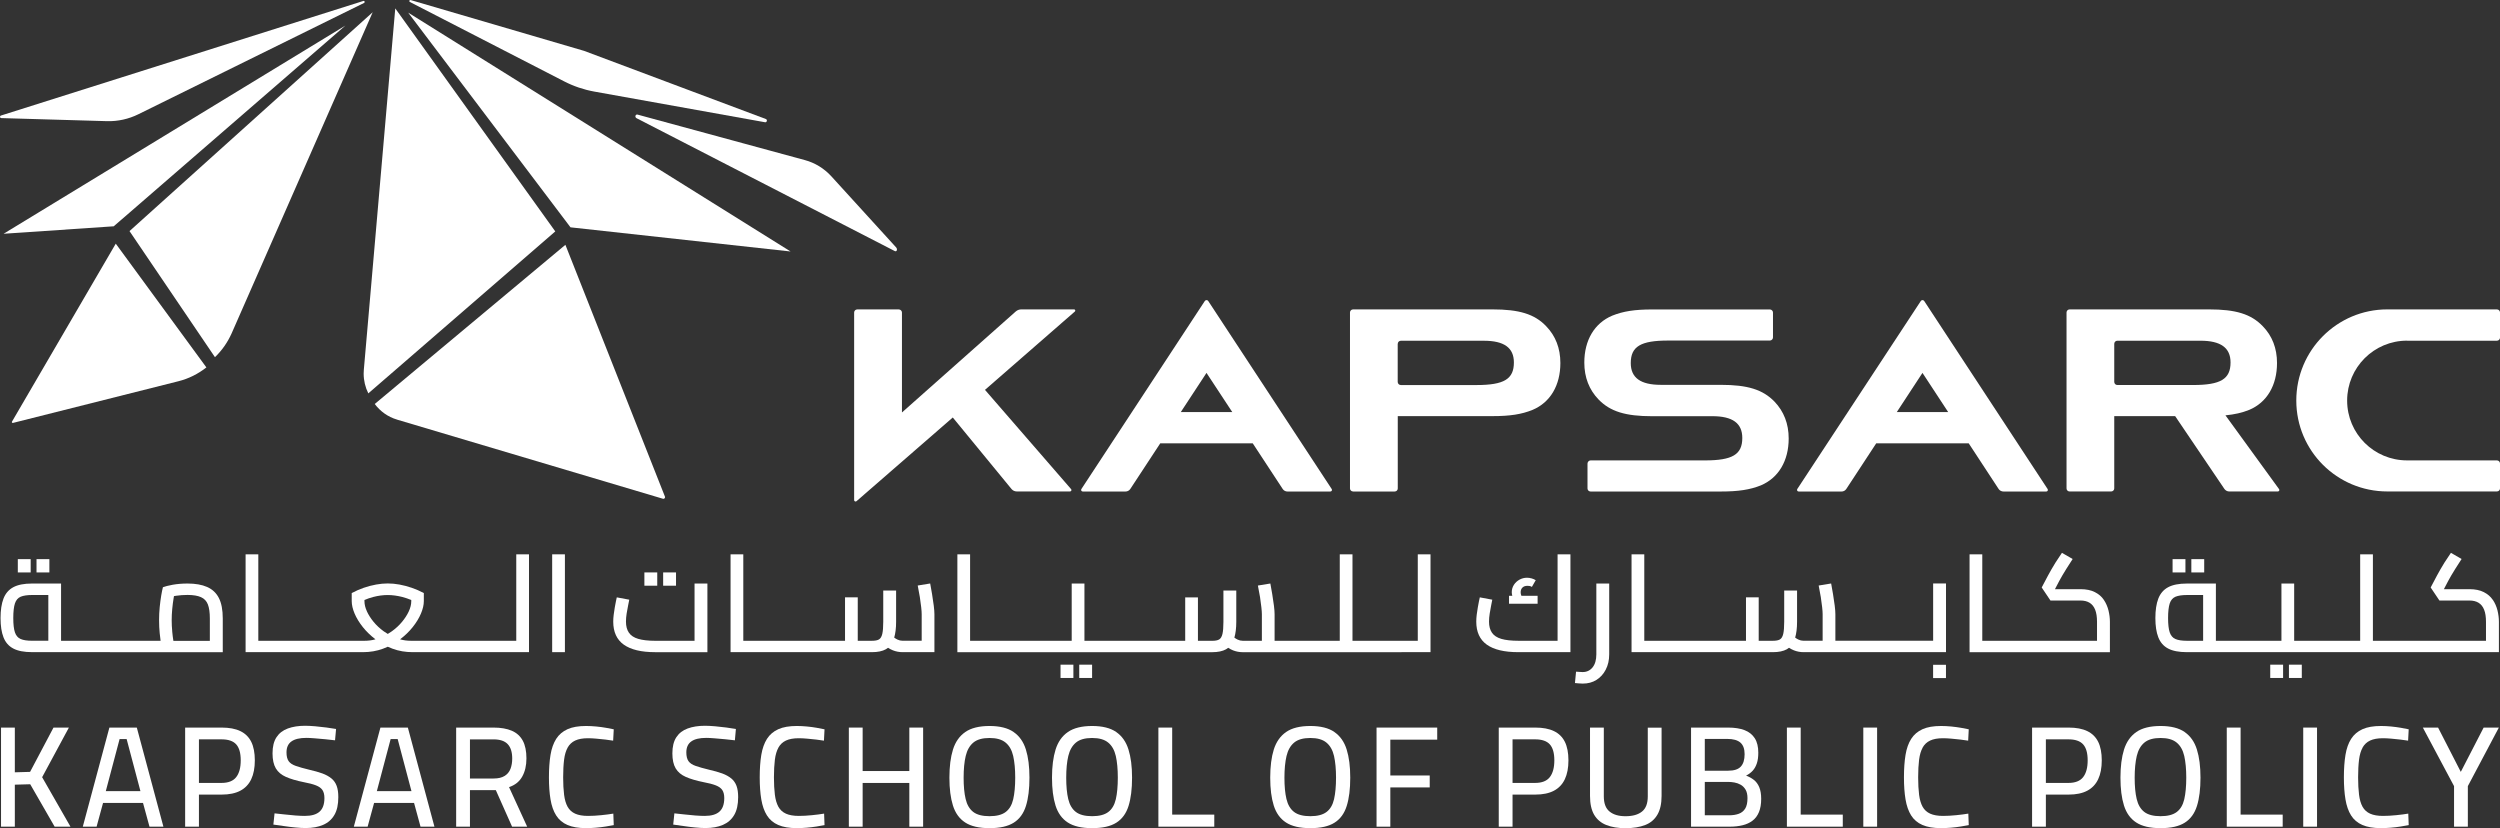 <svg width="160" height="53" viewBox="0 0 160 53" fill="none" xmlns="http://www.w3.org/2000/svg">
<rect x="0" y="0" width="160" height="53" fill="#333333" stroke="none"/>
<path d="M0.08 7.558C-0.015 7.555 -0.031 7.421 0.062 7.394L23.259 0.06C23.29 0.048 23.326 0.069 23.338 0.102C23.348 0.135 23.334 0.172 23.303 0.187L8.858 7.311C8.231 7.62 7.543 7.773 6.846 7.754L0.08 7.558Z" fill="white"/>
<path d="M37.389 3.258L49.011 7.616C49.063 7.633 49.094 7.689 49.077 7.744C49.065 7.798 49.015 7.836 48.958 7.823L38.034 5.861C37.36 5.739 36.704 5.518 36.094 5.201L26.236 0.129C26.205 0.115 26.188 0.075 26.203 0.042C26.213 0.009 26.248 -0.007 26.281 0.003L37.391 3.258H37.389Z" fill="white"/>
<path d="M40.67 7.41C40.653 7.47 40.682 7.534 40.736 7.563L57.273 16.072C57.323 16.097 57.381 16.072 57.397 16.018C57.416 15.952 57.397 15.884 57.354 15.836L53.208 11.286C52.749 10.783 52.16 10.419 51.508 10.245L40.8 7.333C40.742 7.319 40.686 7.352 40.672 7.408" fill="white"/>
<path d="M8.288 14.791L23.852 0.783L14.822 21.34C14.563 21.917 14.202 22.431 13.757 22.859L8.288 14.789V14.791Z" fill="white"/>
<path d="M26.122 0.807L50.597 16.095L36.512 14.549L26.122 0.807Z" fill="white"/>
<path d="M0.757 27.015C0.757 27.039 0.786 27.068 0.809 27.068C0.813 27.068 0.819 27.068 0.825 27.068L11.42 24.399C12.077 24.235 12.681 23.929 13.209 23.515L7.409 15.594L0.765 26.988C0.759 27 0.757 27.008 0.757 27.015Z" fill="white"/>
<path d="M23.487 21.351L25.297 0.537L35.538 14.811L23.572 25.177C23.38 24.792 23.274 24.359 23.274 23.91C23.274 23.832 23.279 23.751 23.285 23.668L23.487 21.349V21.351Z" fill="white"/>
<path d="M7.279 14.483L22.107 1.635L0.229 14.961L7.279 14.483Z" fill="white"/>
<path d="M25.408 26.855L42.431 31.921C42.442 31.925 42.452 31.925 42.462 31.925C42.512 31.925 42.564 31.873 42.564 31.819C42.564 31.809 42.564 31.796 42.559 31.79L36.185 15.668L23.983 25.855C24.333 26.321 24.823 26.681 25.408 26.853" fill="white"/>
<path d="M69.299 31.458H72.026C72.152 31.458 72.266 31.4 72.338 31.296L74.257 28.372H80.175L82.094 31.296C82.162 31.4 82.278 31.458 82.402 31.458H85.137C85.222 31.458 85.28 31.369 85.228 31.296L77.329 19.267C77.28 19.184 77.16 19.184 77.106 19.267L69.21 31.296C69.16 31.369 69.212 31.458 69.303 31.458H69.299ZM77.216 23.865L78.864 26.371H75.572L77.216 23.865Z" fill="white"/>
<path d="M128.228 31.458H130.959C131.046 31.458 131.093 31.369 131.046 31.296L123.151 19.267C123.096 19.184 122.982 19.184 122.93 19.267L115.027 31.296C114.978 31.369 115.034 31.458 115.118 31.458H117.854C117.98 31.458 118.092 31.4 118.162 31.296L120.079 28.372H125.997L127.913 31.296C127.982 31.4 128.104 31.458 128.23 31.458H128.228ZM121.396 26.371L123.038 23.865L124.682 26.371H121.396Z" fill="white"/>
<path d="M154.051 21.806H159.799C159.911 21.806 160.002 21.719 160.002 21.601V19.999C160.002 19.892 159.911 19.801 159.799 19.801H152.788C149.576 19.801 146.963 22.408 146.963 25.634C146.963 28.86 149.579 31.453 152.788 31.453H159.799C159.919 31.453 160.002 31.366 160.002 31.25V29.665C160.002 29.554 159.911 29.465 159.799 29.465H154.051C151.936 29.465 150.217 27.757 150.217 25.636C150.217 23.515 151.936 21.802 154.051 21.802V21.806Z" fill="white"/>
<path d="M54.816 32.076L60.978 26.719L64.741 31.302C64.826 31.399 64.946 31.453 65.072 31.453H68.481C68.558 31.453 68.601 31.364 68.554 31.308L63.039 24.951L68.796 19.933C68.841 19.89 68.814 19.801 68.744 19.801H65.361C65.235 19.801 65.111 19.846 65.01 19.933L57.725 26.398V20.002C57.725 19.894 57.632 19.803 57.52 19.803H54.864C54.752 19.803 54.665 19.892 54.665 20.002V32.008C54.665 32.084 54.754 32.126 54.814 32.078L54.816 32.076Z" fill="white"/>
<path d="M142.363 31.294C142.435 31.393 142.549 31.455 142.675 31.455H145.778C145.863 31.455 145.911 31.368 145.857 31.3L142.429 26.582C143.016 26.524 143.494 26.416 143.946 26.234C145.086 25.756 145.729 24.66 145.729 23.232C145.729 22.288 145.419 21.494 144.817 20.877C144.064 20.095 143.088 19.801 141.376 19.801H132.458C132.343 19.801 132.258 19.892 132.258 19.999V31.259C132.258 31.368 132.343 31.455 132.458 31.455H135.109C135.221 31.455 135.312 31.368 135.312 31.259V26.634H139.211L142.363 31.294ZM135.312 24.44V22.005C135.312 21.893 135.401 21.806 135.51 21.806H140.83C142.121 21.806 142.755 22.253 142.755 23.197C142.755 24.26 142.121 24.641 140.357 24.641H135.51C135.399 24.641 135.312 24.55 135.312 24.44Z" fill="white"/>
<path d="M86.6 31.457H89.255C89.369 31.457 89.457 31.372 89.457 31.263V26.632H95.516C96.645 26.632 97.383 26.516 98.08 26.234C99.221 25.756 99.864 24.66 99.864 23.232C99.864 22.288 99.554 21.494 98.954 20.877C98.208 20.095 97.222 19.801 95.516 19.801H86.602C86.486 19.801 86.399 19.892 86.399 19.999V31.261C86.399 31.37 86.486 31.455 86.602 31.455L86.6 31.457ZM89.456 22.007C89.456 21.895 89.544 21.808 89.656 21.808H94.968C96.262 21.808 96.889 22.255 96.889 23.199C96.889 24.262 96.26 24.643 94.492 24.643H89.654C89.542 24.643 89.453 24.552 89.453 24.442V22.007H89.456Z" fill="white"/>
<path d="M105.748 26.636H109.588C110.882 26.636 111.507 27.083 111.507 28.03C111.507 29.088 110.88 29.466 109.114 29.466H101.797C101.689 29.466 101.6 29.564 101.6 29.669V31.263C101.6 31.372 101.689 31.457 101.797 31.457H110.125C111.263 31.457 111.999 31.343 112.7 31.062C113.829 30.582 114.476 29.489 114.476 28.063C114.476 27.118 114.164 26.327 113.57 25.706C112.817 24.928 111.841 24.63 110.125 24.63H106.294C104.999 24.63 104.369 24.181 104.369 23.236C104.369 22.176 104.999 21.795 106.763 21.795H113.27C113.38 21.795 113.471 21.702 113.471 21.597V20.003C113.471 19.896 113.38 19.805 113.27 19.805H105.748C104.609 19.805 103.883 19.921 103.178 20.204C102.041 20.684 101.396 21.779 101.396 23.205C101.396 24.152 101.706 24.941 102.303 25.562C103.054 26.34 104.036 26.638 105.746 26.638L105.748 26.636Z" fill="white"/>
<path d="M3.16 35.785H2.337V36.636H3.16V35.785Z" fill="white"/>
<path d="M1.963 35.785H1.14V36.636H1.963V35.785Z" fill="white"/>
<path d="M7.036 41.739H14.257V39.583C14.257 39.034 14.174 38.596 14.007 38.271C13.841 37.946 13.589 37.712 13.254 37.565C12.919 37.418 12.501 37.346 12.005 37.346C11.656 37.346 11.337 37.373 11.054 37.424C10.771 37.476 10.562 37.53 10.427 37.582C10.392 37.716 10.355 37.894 10.318 38.115C10.281 38.337 10.248 38.585 10.221 38.856C10.194 39.127 10.181 39.407 10.181 39.694C10.181 39.982 10.194 40.264 10.221 40.528C10.239 40.706 10.258 40.868 10.278 41.011H3.908V37.346H2.051C1.542 37.346 1.143 37.424 0.85 37.582C0.558 37.739 0.349 37.983 0.223 38.31C0.097 38.637 0.035 39.053 0.035 39.556C0.035 40.059 0.097 40.464 0.223 40.787C0.349 41.112 0.558 41.352 0.85 41.505C1.141 41.66 1.542 41.737 2.051 41.737H7.036V41.739ZM11.023 40.406C11 40.172 10.988 39.937 10.988 39.697C10.988 39.456 11 39.216 11.023 38.972C11.046 38.73 11.075 38.502 11.11 38.294C11.118 38.244 11.126 38.196 11.134 38.151C11.18 38.142 11.226 38.134 11.275 38.128C11.515 38.093 11.757 38.076 12.003 38.076C12.365 38.076 12.652 38.124 12.861 38.217C13.072 38.31 13.219 38.465 13.303 38.682C13.388 38.9 13.43 39.2 13.43 39.585V41.015H11.097C11.068 40.841 11.043 40.64 11.021 40.41L11.023 40.406ZM1.319 40.897C1.148 40.82 1.026 40.679 0.955 40.47C0.885 40.264 0.85 39.957 0.85 39.554C0.85 39.15 0.885 38.834 0.955 38.62C1.026 38.407 1.148 38.264 1.323 38.19C1.499 38.118 1.741 38.08 2.051 38.08H3.093V41.008H2.051C1.735 41.008 1.491 40.971 1.319 40.895V40.897Z" fill="white"/>
<path d="M33.041 41.01H26.302C26.062 41.01 25.831 40.979 25.605 40.917C25.918 40.679 26.186 40.42 26.412 40.137C26.643 39.847 26.819 39.557 26.941 39.268C27.063 38.978 27.125 38.713 27.125 38.473V37.956C26.875 37.821 26.614 37.709 26.35 37.618C26.083 37.527 25.823 37.459 25.566 37.411C25.31 37.364 25.058 37.341 24.814 37.341C24.57 37.341 24.332 37.364 24.069 37.411C23.807 37.459 23.544 37.527 23.281 37.618C23.019 37.709 22.762 37.821 22.51 37.956V38.473C22.51 38.713 22.572 38.978 22.694 39.268C22.816 39.557 22.994 39.847 23.224 40.137C23.449 40.418 23.718 40.679 24.03 40.917C23.805 40.979 23.573 41.01 23.333 41.01H17.585H16.532V35.477H15.718V41.738H17.585H23.228C23.683 41.738 24.11 41.666 24.508 41.519C24.615 41.48 24.718 41.436 24.818 41.391C24.919 41.436 25.022 41.48 25.128 41.519C25.525 41.666 25.951 41.738 26.408 41.738H33.856V35.477H33.041V41.01ZM23.482 39.125C23.377 38.897 23.325 38.68 23.325 38.475V38.398C23.511 38.32 23.697 38.256 23.881 38.208C24.206 38.123 24.516 38.082 24.814 38.082C25.111 38.082 25.432 38.125 25.756 38.208C25.942 38.258 26.133 38.322 26.321 38.401V38.475C26.321 38.68 26.269 38.895 26.164 39.125C26.058 39.352 25.914 39.578 25.73 39.799C25.546 40.021 25.328 40.224 25.076 40.404C24.993 40.464 24.907 40.52 24.818 40.571C24.729 40.52 24.642 40.464 24.559 40.404C24.309 40.222 24.092 40.021 23.91 39.799C23.728 39.578 23.585 39.352 23.48 39.125H23.482Z" fill="white"/>
<path d="M36.154 35.477H35.339V41.738H36.154V35.477Z" fill="white"/>
<path d="M42.064 36.635H41.241V37.485H42.064V36.635Z" fill="white"/>
<path d="M43.265 36.635H42.442V37.485H43.265V36.635Z" fill="white"/>
<path d="M45.274 37.346H44.451V41.011H41.945C41.49 41.011 41.124 40.969 40.849 40.888C40.575 40.808 40.374 40.675 40.25 40.493C40.124 40.311 40.062 40.075 40.062 39.783C40.062 39.62 40.076 39.448 40.105 39.266C40.134 39.084 40.165 38.914 40.198 38.757C40.229 38.6 40.256 38.474 40.273 38.38L39.474 38.231C39.462 38.279 39.446 38.358 39.423 38.467C39.4 38.579 39.375 38.709 39.348 38.862C39.322 39.016 39.299 39.171 39.278 39.332C39.257 39.494 39.247 39.643 39.247 39.783C39.247 40.444 39.472 40.936 39.921 41.257C40.372 41.578 41.04 41.739 41.927 41.739H45.274V37.346Z" fill="white"/>
<path d="M59.654 38.036C59.613 37.786 59.571 37.554 59.532 37.343L58.734 37.474C58.786 37.724 58.831 37.972 58.87 38.214C58.908 38.456 58.937 38.674 58.957 38.864C58.978 39.054 58.988 39.201 58.988 39.307V41.008H57.762C57.651 41.008 57.543 40.983 57.438 40.933C57.373 40.902 57.301 40.859 57.229 40.807C57.307 40.538 57.351 40.205 57.351 39.799V37.792H56.528V39.799C56.528 40.139 56.507 40.395 56.466 40.571C56.424 40.747 56.354 40.863 56.255 40.923C56.156 40.981 56.007 41.01 55.808 41.01H54.896V38.231H54.082V41.01H47.571V35.477H46.756V41.738H55.808C56.176 41.738 56.472 41.676 56.693 41.554C56.743 41.527 56.79 41.492 56.834 41.457C56.935 41.523 57.038 41.579 57.144 41.62C57.344 41.699 57.551 41.738 57.762 41.738H59.803V39.309C59.803 39.168 59.788 38.984 59.76 38.757C59.731 38.529 59.696 38.289 59.654 38.038V38.036Z" fill="white"/>
<path d="M68.697 42.539H67.874V43.39H68.697V42.539Z" fill="white"/>
<path d="M69.894 42.539H69.071V43.39H69.894V42.539Z" fill="white"/>
<path d="M89.696 41.738H91.553V35.477H90.738V41.01H89.696H86.559V35.477H85.745V41.01H84.703H81.574V39.309C81.574 39.168 81.56 38.984 81.531 38.757C81.502 38.529 81.467 38.289 81.425 38.038C81.384 37.788 81.343 37.556 81.303 37.345L80.505 37.475C80.557 37.726 80.602 37.974 80.642 38.216C80.679 38.459 80.708 38.676 80.728 38.866C80.749 39.056 80.76 39.203 80.76 39.309V41.01H79.533C79.422 41.01 79.314 40.985 79.209 40.935C79.145 40.904 79.072 40.861 79 40.809C79.078 40.54 79.122 40.207 79.122 39.801V37.794H78.299V39.801C78.299 40.141 78.278 40.398 78.237 40.573C78.195 40.749 78.125 40.865 78.026 40.925C77.927 40.983 77.778 41.012 77.579 41.012H76.668V38.233H75.853V41.012H69.404V37.347H68.589V41.012H63.139H62.086V35.479H61.272V41.74H63.139H77.579C77.947 41.74 78.243 41.678 78.464 41.556C78.514 41.529 78.561 41.494 78.605 41.459C78.706 41.525 78.81 41.581 78.915 41.623C79.116 41.701 79.322 41.74 79.533 41.74H84.703H89.696V41.738Z" fill="white"/>
<path d="M96.575 38.64H98.407V38.131H97.371C97.371 38.131 97.365 38.123 97.365 38.119C97.336 38.053 97.322 37.98 97.322 37.904C97.322 37.782 97.359 37.682 97.435 37.606C97.512 37.529 97.619 37.492 97.76 37.492C97.808 37.492 97.853 37.496 97.901 37.504C97.946 37.513 97.994 37.531 98.041 37.562L98.287 37.132C98.211 37.084 98.124 37.047 98.025 37.018C97.925 36.989 97.826 36.975 97.727 36.975C97.557 36.975 97.398 37.016 97.249 37.097C97.1 37.179 96.981 37.289 96.889 37.43C96.799 37.571 96.753 37.728 96.753 37.904C96.753 37.982 96.767 38.059 96.786 38.131H96.577V38.64H96.575Z" fill="white"/>
<path d="M99.687 41.01H97.181C96.726 41.01 96.36 40.969 96.085 40.888C95.81 40.807 95.609 40.675 95.485 40.493C95.359 40.31 95.297 40.075 95.297 39.783C95.297 39.619 95.312 39.448 95.341 39.266C95.37 39.083 95.401 38.914 95.432 38.757C95.465 38.599 95.49 38.473 95.506 38.38L94.708 38.231C94.695 38.279 94.679 38.357 94.656 38.467C94.633 38.578 94.609 38.709 94.582 38.862C94.555 39.015 94.532 39.17 94.511 39.332C94.491 39.493 94.481 39.642 94.481 39.783C94.481 40.443 94.706 40.935 95.154 41.256C95.603 41.577 96.273 41.738 97.16 41.738H100.508V35.477H99.685V41.01H99.687Z" fill="white"/>
<path d="M102.769 42.852C102.916 42.571 102.989 42.248 102.989 41.88V37.346H102.166V41.88C102.166 42.236 102.085 42.513 101.924 42.714C101.762 42.912 101.552 43.012 101.289 43.012C101.241 43.012 101.181 43.007 101.109 43.003C101.037 42.997 100.956 42.991 100.867 42.987L100.797 43.715C100.884 43.721 100.971 43.728 101.055 43.738C101.14 43.746 101.221 43.75 101.297 43.75C101.63 43.75 101.922 43.672 102.174 43.514C102.424 43.357 102.623 43.138 102.769 42.856V42.852Z" fill="white"/>
<path d="M122.782 41.736H124.544V37.343H123.721V41.008H120.592H117.464V39.307C117.464 39.166 117.45 38.982 117.421 38.754C117.392 38.527 117.356 38.287 117.315 38.036C117.274 37.786 117.232 37.554 117.193 37.343L116.395 37.474C116.447 37.724 116.492 37.972 116.531 38.214C116.569 38.456 116.598 38.674 116.618 38.864C116.639 39.054 116.649 39.201 116.649 39.307V41.008H115.423C115.312 41.008 115.204 40.983 115.099 40.933C115.034 40.902 114.962 40.859 114.89 40.807C114.968 40.538 115.012 40.205 115.012 39.799V37.792H114.189V39.799C114.189 40.139 114.168 40.395 114.127 40.571C114.085 40.747 114.015 40.863 113.916 40.923C113.817 40.981 113.668 41.01 113.469 41.01H112.557V38.231H111.743V41.01H106.284H105.234V35.477H104.419V41.738H106.286H113.471C113.839 41.738 114.135 41.676 114.356 41.554C114.406 41.527 114.453 41.492 114.497 41.457C114.598 41.523 114.702 41.579 114.807 41.62C115.008 41.699 115.214 41.738 115.425 41.738H120.594H122.784L122.782 41.736Z" fill="white"/>
<path d="M124.542 42.547H123.719V43.397H124.542V42.547Z" fill="white"/>
<path d="M134.645 38.39C134.509 38.185 134.316 38.019 134.07 37.895C133.824 37.769 133.518 37.707 133.15 37.707H131.517L131.792 37.181C131.856 37.065 131.924 36.945 131.992 36.825C132.063 36.705 132.149 36.565 132.251 36.399C132.352 36.236 132.486 36.029 132.65 35.776L131.965 35.381C131.796 35.627 131.657 35.836 131.55 36.008C131.442 36.18 131.351 36.333 131.279 36.463C131.207 36.596 131.136 36.72 131.072 36.836L130.669 37.599L131.229 38.433H133.148C133.382 38.433 133.578 38.481 133.735 38.578C133.892 38.675 134.012 38.824 134.091 39.025C134.17 39.226 134.209 39.482 134.209 39.793V41.011H127.917H126.866V35.478H126.052V41.74H127.919H135.034V39.793C135.034 39.559 135.003 39.317 134.943 39.068C134.881 38.82 134.782 38.594 134.645 38.39Z" fill="white"/>
<path d="M141.069 35.785H140.246V36.636H141.069V35.785Z" fill="white"/>
<path d="M139.868 35.785H139.045V36.636H139.868V35.785Z" fill="white"/>
<path d="M146.118 42.539H145.295V43.39H146.118V42.539Z" fill="white"/>
<path d="M147.315 42.539H146.492V43.39H147.315V42.539Z" fill="white"/>
<path d="M159.537 38.39C159.401 38.185 159.208 38.019 158.962 37.895C158.716 37.769 158.41 37.707 158.042 37.707H156.409L156.684 37.181C156.748 37.065 156.816 36.945 156.884 36.825C156.955 36.705 157.042 36.565 157.143 36.399C157.244 36.236 157.379 36.029 157.542 35.776L156.86 35.381C156.69 35.627 156.551 35.836 156.444 36.008C156.336 36.18 156.245 36.333 156.173 36.463C156.101 36.596 156.03 36.72 155.966 36.836L155.563 37.599L156.123 38.433H158.042C158.276 38.433 158.472 38.481 158.63 38.578C158.787 38.675 158.907 38.824 158.985 39.025C159.064 39.226 159.103 39.482 159.103 39.793V41.011H151.866V35.478H151.051V41.011H146.827V37.347H146.012V41.011H142.754H141.817V37.347H139.96C139.452 37.347 139.053 37.425 138.759 37.583C138.467 37.74 138.259 37.984 138.132 38.311C138.006 38.638 137.944 39.054 137.944 39.557C137.944 40.06 138.006 40.465 138.132 40.788C138.259 41.113 138.467 41.353 138.759 41.506C139.051 41.661 139.452 41.738 139.96 41.738H142.756H159.93V39.791C159.93 39.557 159.899 39.315 159.839 39.066C159.777 38.818 159.678 38.593 159.541 38.388L159.537 38.39ZM139.226 40.898C139.055 40.821 138.933 40.68 138.862 40.471C138.792 40.264 138.757 39.958 138.757 39.555C138.757 39.151 138.792 38.835 138.862 38.621C138.933 38.408 139.055 38.266 139.23 38.191C139.406 38.119 139.648 38.081 139.958 38.081H141V41.01H139.958C139.642 41.01 139.398 40.972 139.226 40.896V40.898Z" fill="white"/>
<path d="M4.409 46.565H3.424L1.925 49.4L0.949 49.428V46.565H0.066V52.907H0.949V50.219L1.934 50.192L3.497 52.907H4.51L2.697 49.741L4.409 46.565Z" fill="white"/>
<path d="M7.001 46.565L5.299 52.907H6.182L6.595 51.388H9.153L9.567 52.907H10.458L8.756 46.565H6.998H7.001ZM6.771 50.633L7.654 47.301H8.105L8.988 50.633H6.771Z" fill="white"/>
<path d="M15.38 46.79C15.068 46.639 14.669 46.565 14.185 46.565H11.849V52.907H12.732V50.854H14.185C14.669 50.854 15.068 50.771 15.38 50.606C15.693 50.44 15.926 50.194 16.079 49.869C16.232 49.544 16.309 49.143 16.309 48.663C16.309 48.183 16.232 47.781 16.079 47.475C15.926 47.169 15.693 46.939 15.38 46.79ZM15.118 49.735C14.925 49.983 14.611 50.107 14.175 50.107H12.732V47.318H14.175C14.611 47.318 14.925 47.425 15.118 47.641C15.31 47.856 15.407 48.195 15.407 48.663C15.407 49.13 15.31 49.486 15.118 49.735Z" fill="white"/>
<path d="M21.212 49.822C21.059 49.694 20.864 49.586 20.629 49.499C20.393 49.415 20.11 49.334 19.779 49.259C19.429 49.175 19.148 49.094 18.933 49.019C18.718 48.945 18.565 48.843 18.474 48.715C18.383 48.587 18.336 48.398 18.336 48.154C18.336 47.836 18.441 47.6 18.654 47.451C18.865 47.3 19.183 47.225 19.605 47.225C19.74 47.225 19.917 47.233 20.139 47.252C20.36 47.271 20.587 47.291 20.823 47.312C21.059 47.333 21.265 47.358 21.443 47.38L21.508 46.654C21.336 46.623 21.131 46.592 20.895 46.561C20.66 46.53 20.42 46.505 20.178 46.482C19.936 46.462 19.719 46.449 19.529 46.449C19.105 46.449 18.737 46.507 18.42 46.623C18.104 46.739 17.862 46.927 17.695 47.184C17.525 47.443 17.442 47.786 17.442 48.214C17.442 48.62 17.513 48.941 17.653 49.177C17.794 49.413 18.011 49.595 18.307 49.725C18.6 49.853 18.974 49.965 19.429 50.056C19.76 50.118 20.025 50.186 20.221 50.263C20.418 50.34 20.556 50.441 20.639 50.567C20.722 50.693 20.763 50.863 20.763 51.078C20.763 51.471 20.66 51.759 20.455 51.943C20.25 52.127 19.936 52.218 19.512 52.218C19.347 52.218 19.148 52.21 18.915 52.192C18.681 52.173 18.443 52.15 18.201 52.123C17.959 52.096 17.748 52.074 17.571 52.055L17.496 52.773C17.68 52.798 17.895 52.829 18.139 52.864C18.385 52.901 18.633 52.932 18.89 52.957C19.144 52.982 19.369 52.995 19.566 52.995C19.996 52.995 20.366 52.926 20.678 52.792C20.991 52.657 21.233 52.446 21.4 52.157C21.57 51.869 21.652 51.488 21.652 51.014C21.652 50.727 21.617 50.486 21.547 50.296C21.476 50.106 21.365 49.946 21.212 49.818V49.822Z" fill="white"/>
<path d="M24.347 46.565L22.645 52.907H23.528L23.942 51.388H26.5L26.913 52.907H27.804L26.103 46.565H24.345H24.347ZM24.118 50.633L25.001 47.301H25.451L26.334 50.633H24.118Z" fill="white"/>
<path d="M33.421 49.704C33.601 49.385 33.692 48.996 33.692 48.535C33.692 48.073 33.613 47.69 33.458 47.403C33.301 47.115 33.067 46.902 32.755 46.767C32.443 46.633 32.052 46.565 31.587 46.565H29.194V52.907H30.077V50.569H31.733L32.773 52.907H33.739L32.579 50.376C32.96 50.248 33.241 50.024 33.421 49.704ZM32.298 49.658C32.122 49.768 31.889 49.824 31.595 49.824H30.077V47.32H31.587C31.998 47.32 32.3 47.421 32.492 47.624C32.685 47.827 32.782 48.133 32.782 48.545C32.782 48.791 32.745 49.01 32.672 49.203C32.598 49.395 32.474 49.548 32.3 49.658H32.298Z" fill="white"/>
<path d="M36.329 47.845C36.443 47.642 36.604 47.491 36.813 47.394C37.022 47.297 37.291 47.247 37.621 47.247C37.787 47.247 37.969 47.255 38.169 47.274C38.368 47.293 38.564 47.313 38.759 47.334C38.951 47.355 39.112 47.38 39.242 47.402L39.28 46.676C39.139 46.645 38.971 46.614 38.779 46.579C38.587 46.544 38.378 46.517 38.159 46.496C37.938 46.475 37.721 46.463 37.505 46.463C37.022 46.463 36.625 46.531 36.319 46.67C36.013 46.809 35.771 47.013 35.597 47.286C35.423 47.56 35.301 47.901 35.233 48.313C35.165 48.725 35.132 49.203 35.132 49.749C35.132 50.295 35.165 50.755 35.233 51.162C35.301 51.57 35.419 51.911 35.593 52.185C35.765 52.458 36.004 52.663 36.315 52.797C36.625 52.932 37.018 53 37.497 53C37.706 53 37.919 52.992 38.136 52.973C38.353 52.954 38.562 52.93 38.761 52.898C38.959 52.867 39.133 52.837 39.28 52.807L39.253 52.071C39.038 52.108 38.779 52.141 38.475 52.172C38.171 52.203 37.892 52.218 37.634 52.218C37.297 52.218 37.022 52.17 36.811 52.075C36.6 51.98 36.439 51.833 36.327 51.634C36.217 51.435 36.141 51.179 36.102 50.864C36.062 50.552 36.042 50.179 36.042 49.751C36.042 49.323 36.062 48.932 36.102 48.619C36.141 48.307 36.217 48.048 36.331 47.845H36.329Z" fill="white"/>
<path d="M46.802 49.822C46.649 49.694 46.454 49.586 46.218 49.499C45.983 49.415 45.7 49.334 45.369 49.259C45.019 49.175 44.738 49.094 44.523 49.019C44.308 48.945 44.155 48.843 44.064 48.715C43.973 48.587 43.925 48.398 43.925 48.154C43.925 47.836 44.031 47.6 44.244 47.451C44.455 47.3 44.773 47.225 45.195 47.225C45.329 47.225 45.507 47.233 45.728 47.252C45.95 47.271 46.177 47.291 46.413 47.312C46.649 47.333 46.855 47.358 47.033 47.38L47.097 46.654C46.926 46.623 46.721 46.592 46.485 46.561C46.25 46.53 46.01 46.505 45.768 46.482C45.526 46.462 45.309 46.449 45.118 46.449C44.695 46.449 44.327 46.507 44.01 46.623C43.694 46.739 43.452 46.927 43.285 47.184C43.115 47.443 43.032 47.786 43.032 48.214C43.032 48.62 43.102 48.941 43.243 49.177C43.384 49.413 43.601 49.595 43.897 49.725C44.19 49.853 44.564 49.965 45.019 50.056C45.35 50.118 45.615 50.186 45.811 50.263C46.008 50.34 46.146 50.441 46.229 50.567C46.312 50.693 46.353 50.863 46.353 51.078C46.353 51.471 46.25 51.759 46.045 51.943C45.84 52.127 45.526 52.218 45.102 52.218C44.937 52.218 44.738 52.21 44.504 52.192C44.271 52.173 44.033 52.15 43.791 52.123C43.549 52.096 43.338 52.074 43.16 52.055L43.086 52.773C43.27 52.798 43.485 52.829 43.729 52.864C43.975 52.901 44.223 52.932 44.48 52.957C44.734 52.982 44.959 52.995 45.156 52.995C45.586 52.995 45.956 52.926 46.268 52.792C46.58 52.657 46.822 52.446 46.99 52.157C47.159 51.869 47.242 51.488 47.242 51.014C47.242 50.727 47.207 50.486 47.137 50.296C47.066 50.106 46.955 49.946 46.802 49.818V49.822Z" fill="white"/>
<path d="M49.819 47.845C49.933 47.642 50.094 47.491 50.303 47.394C50.512 47.297 50.781 47.247 51.112 47.247C51.277 47.247 51.459 47.255 51.66 47.274C51.858 47.293 52.054 47.313 52.249 47.334C52.441 47.355 52.602 47.38 52.733 47.402L52.77 46.676C52.629 46.645 52.462 46.614 52.27 46.579C52.077 46.544 51.868 46.517 51.649 46.496C51.428 46.475 51.211 46.463 50.996 46.463C50.512 46.463 50.115 46.531 49.809 46.67C49.503 46.809 49.261 47.013 49.087 47.286C48.914 47.56 48.792 47.901 48.723 48.313C48.655 48.725 48.622 49.203 48.622 49.749C48.622 50.295 48.655 50.755 48.723 51.162C48.792 51.57 48.91 51.911 49.083 52.185C49.255 52.458 49.495 52.663 49.805 52.797C50.115 52.932 50.508 53 50.987 53C51.196 53 51.409 52.992 51.626 52.973C51.843 52.954 52.052 52.93 52.251 52.898C52.449 52.867 52.623 52.837 52.77 52.807L52.743 52.071C52.528 52.108 52.27 52.141 51.965 52.172C51.662 52.203 51.382 52.218 51.124 52.218C50.787 52.218 50.512 52.17 50.301 52.075C50.09 51.98 49.929 51.833 49.817 51.634C49.708 51.435 49.631 51.179 49.592 50.864C49.553 50.552 49.532 50.179 49.532 49.751C49.532 49.323 49.553 48.932 49.592 48.619C49.631 48.307 49.708 48.048 49.821 47.845H49.819Z" fill="white"/>
<path d="M58.197 49.346H55.209V46.565H54.326V52.907H55.209V50.109H58.197V52.907H59.08V46.565H58.197V49.346Z" fill="white"/>
<path d="M64.868 46.846C64.498 46.591 63.983 46.463 63.328 46.463C62.672 46.463 62.149 46.591 61.777 46.85C61.407 47.108 61.144 47.481 60.991 47.969C60.838 48.458 60.762 49.058 60.762 49.77C60.762 50.482 60.836 51.069 60.987 51.551C61.138 52.034 61.399 52.396 61.769 52.638C62.139 52.88 62.66 53.002 63.328 53.002C63.996 53.002 64.506 52.886 64.879 52.652C65.249 52.419 65.509 52.062 65.66 51.58C65.811 51.098 65.885 50.496 65.885 49.772C65.885 49.047 65.809 48.458 65.656 47.967C65.503 47.477 65.24 47.104 64.87 46.85L64.868 46.846ZM64.845 51.154C64.759 51.52 64.599 51.791 64.362 51.969C64.126 52.147 63.781 52.236 63.328 52.236C62.875 52.236 62.519 52.145 62.283 51.961C62.048 51.777 61.886 51.502 61.8 51.133C61.713 50.765 61.672 50.312 61.672 49.772C61.672 49.232 61.715 48.756 61.806 48.381C61.895 48.007 62.058 47.721 62.294 47.525C62.53 47.328 62.875 47.231 63.328 47.231C63.781 47.231 64.12 47.328 64.357 47.525C64.597 47.721 64.759 48.009 64.845 48.385C64.93 48.762 64.974 49.225 64.974 49.77C64.974 50.314 64.93 50.79 64.845 51.154Z" fill="white"/>
<path d="M71.435 46.846C71.064 46.591 70.55 46.463 69.894 46.463C69.239 46.463 68.716 46.591 68.343 46.85C67.971 47.108 67.711 47.481 67.558 47.969C67.405 48.458 67.328 49.058 67.328 49.77C67.328 50.482 67.403 51.069 67.553 51.551C67.704 52.034 67.965 52.396 68.335 52.638C68.705 52.88 69.226 53.002 69.894 53.002C70.562 53.002 71.073 52.886 71.445 52.652C71.815 52.419 72.076 52.062 72.227 51.58C72.377 51.098 72.452 50.496 72.452 49.772C72.452 49.047 72.375 48.458 72.222 47.967C72.069 47.477 71.807 47.104 71.437 46.85L71.435 46.846ZM71.412 51.154C71.325 51.52 71.166 51.791 70.928 51.969C70.692 52.147 70.347 52.236 69.894 52.236C69.441 52.236 69.086 52.145 68.85 51.961C68.614 51.777 68.453 51.502 68.366 51.133C68.279 50.765 68.238 50.312 68.238 49.772C68.238 49.232 68.281 48.756 68.372 48.381C68.461 48.007 68.625 47.721 68.86 47.525C69.096 47.328 69.441 47.231 69.894 47.231C70.347 47.231 70.686 47.328 70.924 47.525C71.164 47.721 71.325 48.009 71.412 48.385C71.497 48.762 71.54 49.225 71.54 49.77C71.54 50.314 71.497 50.79 71.412 51.154Z" fill="white"/>
<path d="M75.02 46.565H74.137V52.907H77.714V52.135H75.02V46.565Z" fill="white"/>
<path d="M85.4 46.846C85.03 46.591 84.515 46.463 83.86 46.463C83.204 46.463 82.681 46.591 82.309 46.85C81.939 47.108 81.677 47.481 81.523 47.969C81.37 48.458 81.294 49.058 81.294 49.77C81.294 50.482 81.368 51.069 81.519 51.551C81.67 52.034 81.931 52.396 82.301 52.638C82.671 52.88 83.192 53.002 83.86 53.002C84.528 53.002 85.038 52.886 85.409 52.652C85.779 52.419 86.039 52.062 86.19 51.58C86.341 51.098 86.416 50.496 86.416 49.772C86.416 49.047 86.339 48.458 86.186 47.967C86.033 47.477 85.77 47.104 85.4 46.85V46.846ZM85.378 51.154C85.291 51.52 85.132 51.791 84.894 51.969C84.658 52.147 84.313 52.236 83.86 52.236C83.407 52.236 83.052 52.145 82.816 51.961C82.58 51.777 82.419 51.502 82.332 51.133C82.245 50.765 82.204 50.312 82.204 49.772C82.204 49.232 82.249 48.756 82.338 48.381C82.427 48.007 82.59 47.721 82.826 47.525C83.062 47.328 83.407 47.231 83.86 47.231C84.313 47.231 84.652 47.328 84.89 47.525C85.129 47.721 85.291 48.009 85.378 48.385C85.462 48.762 85.506 49.225 85.506 49.77C85.506 50.314 85.462 50.79 85.378 51.154Z" fill="white"/>
<path d="M88.099 52.907H88.981V50.395H91.502V49.631H88.981V47.338H91.982V46.565H88.099V52.907Z" fill="white"/>
<path d="M99.451 46.79C99.139 46.639 98.74 46.565 98.256 46.565H95.92V52.907H96.803V50.854H98.256C98.74 50.854 99.139 50.771 99.451 50.606C99.764 50.44 99.997 50.194 100.15 49.869C100.303 49.544 100.38 49.143 100.38 48.663C100.38 48.183 100.303 47.781 100.15 47.475C99.997 47.169 99.764 46.939 99.451 46.79ZM99.189 49.735C98.997 49.983 98.682 50.107 98.246 50.107H96.803V47.318H98.246C98.68 47.318 98.995 47.425 99.189 47.641C99.381 47.856 99.478 48.195 99.478 48.663C99.478 49.13 99.381 49.486 99.189 49.735Z" fill="white"/>
<path d="M105.458 50.968C105.458 51.417 105.336 51.74 105.09 51.938C104.844 52.137 104.492 52.238 104.033 52.238C103.597 52.238 103.258 52.139 103.012 51.938C102.766 51.74 102.644 51.415 102.644 50.968V46.568H101.761V50.941C101.761 51.444 101.85 51.845 102.027 52.147C102.205 52.447 102.464 52.667 102.805 52.801C103.146 52.936 103.555 53.004 104.033 53.004C104.511 53.004 104.949 52.936 105.292 52.801C105.636 52.667 105.896 52.445 106.074 52.139C106.252 51.833 106.341 51.433 106.341 50.943V46.57H105.458V50.97V50.968Z" fill="white"/>
<path d="M112.244 49.911C112.097 49.797 111.932 49.706 111.748 49.639C111.919 49.555 112.062 49.447 112.176 49.321C112.29 49.195 112.376 49.039 112.438 48.855C112.5 48.671 112.531 48.443 112.531 48.174C112.531 47.794 112.457 47.485 112.306 47.249C112.155 47.014 111.938 46.84 111.653 46.73C111.367 46.62 111.016 46.565 110.6 46.565H108.227V52.907H110.702C111.001 52.907 111.276 52.876 111.525 52.816C111.773 52.756 111.986 52.657 112.163 52.522C112.341 52.388 112.478 52.203 112.573 51.974C112.668 51.744 112.716 51.461 112.716 51.123C112.716 50.823 112.674 50.575 112.591 50.378C112.509 50.182 112.393 50.026 112.246 49.913L112.244 49.911ZM109.107 47.291H110.551C110.925 47.291 111.202 47.369 111.384 47.525C111.564 47.682 111.655 47.928 111.655 48.266C111.655 48.621 111.574 48.886 111.411 49.062C111.247 49.238 110.981 49.325 110.606 49.325H109.107V47.291ZM111.692 51.75C111.595 51.907 111.458 52.017 111.283 52.081C111.109 52.145 110.898 52.179 110.652 52.179H109.107V50.043H110.617C110.739 50.043 110.869 50.055 111.008 50.08C111.146 50.105 111.276 50.153 111.403 50.223C111.529 50.293 111.632 50.399 111.715 50.535C111.797 50.674 111.839 50.856 111.839 51.084C111.839 51.371 111.789 51.595 111.692 51.752V51.75Z" fill="white"/>
<path d="M115.244 46.565H114.361V52.907H117.938V52.135H115.244V46.565Z" fill="white"/>
<path d="M120.135 46.565H119.252V52.907H120.135V46.565Z" fill="white"/>
<path d="M123.048 47.845C123.161 47.642 123.323 47.491 123.532 47.394C123.74 47.297 124.009 47.247 124.342 47.247C124.507 47.247 124.689 47.255 124.89 47.274C125.088 47.293 125.285 47.313 125.479 47.334C125.672 47.355 125.833 47.38 125.963 47.402L126 46.676C125.86 46.645 125.692 46.614 125.5 46.579C125.308 46.546 125.099 46.517 124.88 46.496C124.658 46.475 124.441 46.463 124.226 46.463C123.742 46.463 123.345 46.531 123.039 46.67C122.733 46.809 122.491 47.013 122.318 47.286C122.142 47.56 122.022 47.901 121.954 48.313C121.886 48.725 121.853 49.203 121.853 49.749C121.853 50.295 121.886 50.755 121.954 51.162C122.022 51.57 122.14 51.911 122.312 52.185C122.483 52.458 122.723 52.663 123.033 52.797C123.343 52.932 123.736 53 124.216 53C124.425 53 124.638 52.992 124.855 52.973C125.072 52.954 125.281 52.93 125.481 52.898C125.68 52.867 125.854 52.837 126 52.807L125.973 52.071C125.758 52.108 125.5 52.141 125.196 52.172C124.892 52.203 124.611 52.218 124.354 52.218C124.017 52.218 123.742 52.17 123.532 52.075C123.321 51.98 123.159 51.833 123.048 51.634C122.938 51.435 122.862 51.179 122.822 50.864C122.783 50.552 122.762 50.179 122.762 49.751C122.762 49.323 122.783 48.932 122.822 48.619C122.862 48.307 122.938 48.048 123.052 47.845H123.048Z" fill="white"/>
<path d="M133.584 46.79C133.272 46.639 132.873 46.565 132.389 46.565H130.053V52.907H130.936V50.854H132.389C132.873 50.854 133.272 50.771 133.584 50.606C133.897 50.44 134.13 50.194 134.283 49.869C134.436 49.544 134.513 49.143 134.513 48.663C134.513 48.183 134.436 47.781 134.283 47.475C134.13 47.169 133.897 46.939 133.584 46.79ZM133.322 49.735C133.129 49.983 132.815 50.107 132.379 50.107H130.936V47.318H132.379C132.813 47.318 133.127 47.425 133.322 47.641C133.514 47.856 133.611 48.195 133.611 48.663C133.611 49.13 133.514 49.486 133.322 49.735Z" fill="white"/>
<path d="M139.815 46.846C139.445 46.591 138.93 46.463 138.275 46.463C137.62 46.463 137.096 46.591 136.724 46.85C136.354 47.108 136.092 47.481 135.938 47.969C135.785 48.458 135.709 49.058 135.709 49.77C135.709 50.482 135.783 51.069 135.934 51.551C136.085 52.034 136.346 52.396 136.716 52.638C137.086 52.88 137.607 53.002 138.275 53.002C138.943 53.002 139.454 52.886 139.824 52.652C140.194 52.419 140.454 52.062 140.605 51.58C140.756 51.098 140.831 50.496 140.831 49.772C140.831 49.047 140.754 48.458 140.601 47.967C140.448 47.477 140.186 47.104 139.815 46.85V46.846ZM139.793 51.154C139.706 51.52 139.547 51.791 139.309 51.969C139.073 52.147 138.728 52.236 138.275 52.236C137.822 52.236 137.467 52.145 137.231 51.961C136.995 51.777 136.834 51.502 136.747 51.133C136.66 50.765 136.619 50.312 136.619 49.772C136.619 49.232 136.664 48.756 136.753 48.381C136.842 48.007 137.005 47.721 137.241 47.525C137.477 47.328 137.822 47.231 138.275 47.231C138.728 47.231 139.067 47.328 139.305 47.525C139.545 47.721 139.706 48.009 139.793 48.385C139.877 48.762 139.921 49.225 139.921 49.77C139.921 50.314 139.877 50.79 139.793 51.154Z" fill="white"/>
<path d="M143.398 46.565H142.513V52.907H146.092V52.135H143.398V46.565Z" fill="white"/>
<path d="M148.29 46.565H147.407V52.907H148.29V46.565Z" fill="white"/>
<path d="M151.204 47.845C151.318 47.642 151.479 47.491 151.688 47.394C151.897 47.297 152.165 47.247 152.498 47.247C152.664 47.247 152.846 47.255 153.046 47.274C153.245 47.293 153.441 47.313 153.636 47.334C153.828 47.355 153.989 47.38 154.119 47.402L154.157 46.676C154.016 46.645 153.848 46.614 153.656 46.579C153.464 46.546 153.255 46.517 153.036 46.496C152.815 46.475 152.598 46.463 152.383 46.463C151.899 46.463 151.502 46.531 151.196 46.67C150.89 46.809 150.648 47.013 150.474 47.286C150.298 47.56 150.178 47.901 150.11 48.313C150.042 48.725 150.009 49.203 150.009 49.749C150.009 50.295 150.042 50.755 150.11 51.162C150.178 51.57 150.296 51.911 150.468 52.185C150.639 52.458 150.879 52.663 151.189 52.797C151.5 52.932 151.892 53 152.372 53C152.581 53 152.794 52.992 153.011 52.973C153.228 52.954 153.437 52.93 153.638 52.898C153.836 52.867 154.01 52.837 154.157 52.807L154.13 52.071C153.915 52.108 153.656 52.141 153.352 52.172C153.048 52.203 152.767 52.218 152.511 52.218C152.174 52.218 151.899 52.17 151.688 52.075C151.477 51.98 151.316 51.833 151.204 51.634C151.094 51.435 151.018 51.179 150.979 50.864C150.939 50.552 150.919 50.179 150.919 49.751C150.919 49.323 150.939 48.932 150.979 48.619C151.018 48.307 151.094 48.048 151.208 47.845H151.204Z" fill="white"/>
<path d="M157.491 49.4L156.037 46.565H155.062L157.059 50.312V52.907H157.942V50.312L159.927 46.565H158.953L157.491 49.4Z" fill="white"/>
</svg>

